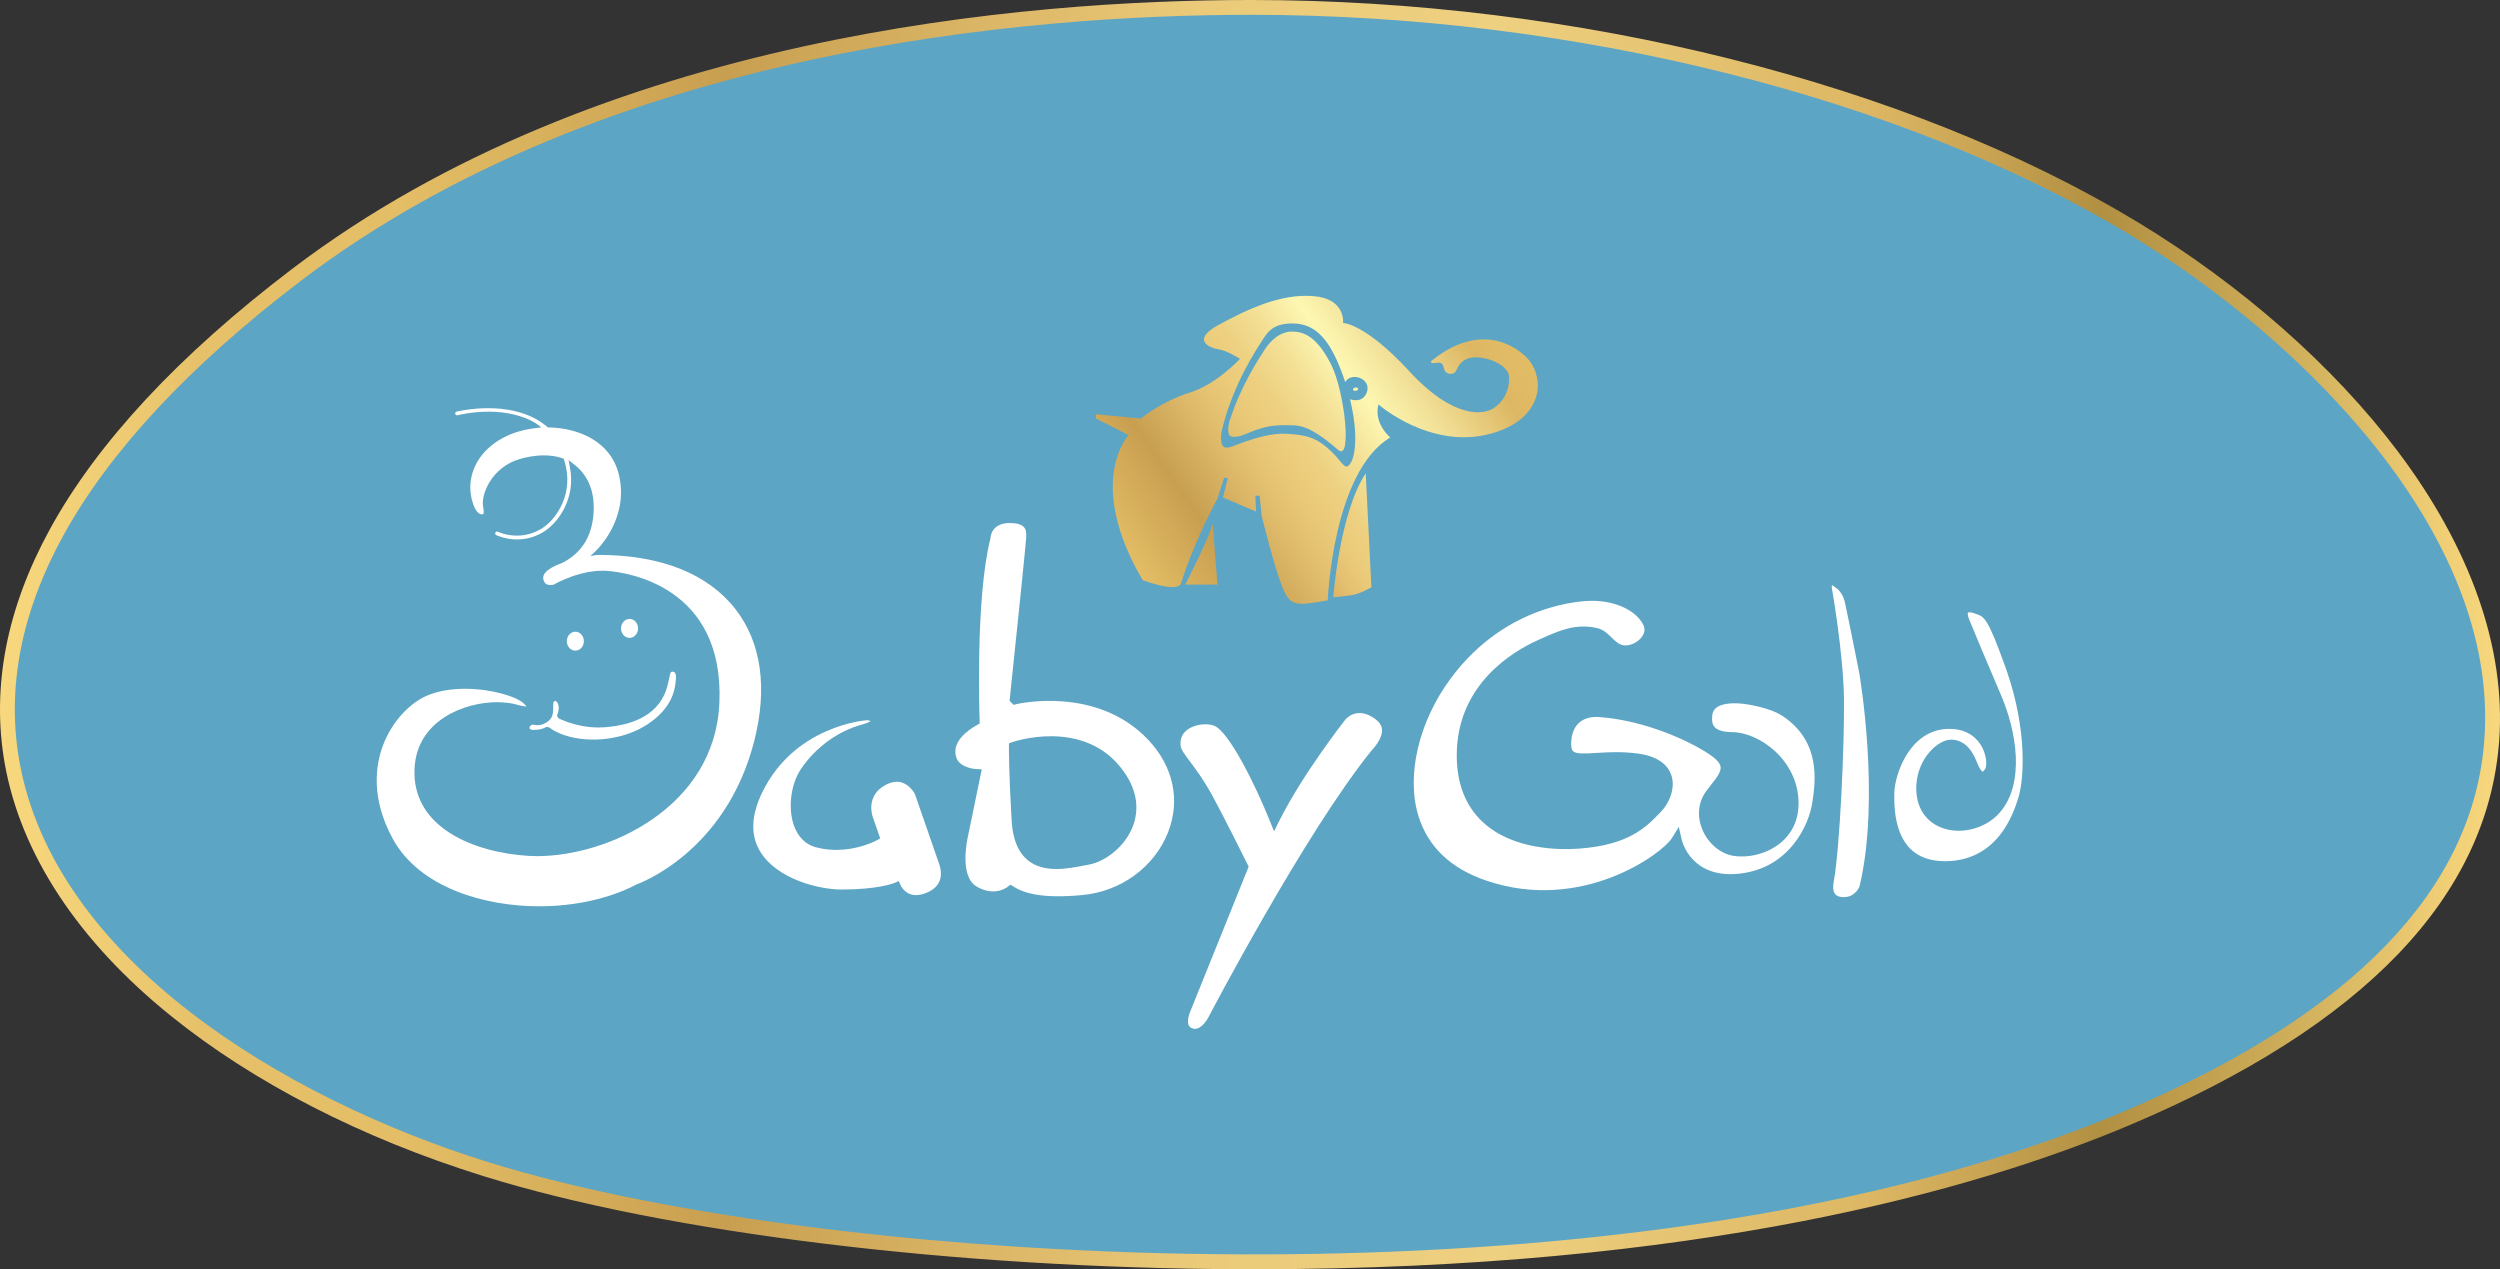 <svg width="130" height="66" viewBox="0 0 130 66" fill="none" xmlns="http://www.w3.org/2000/svg">
<rect x="0" y="0" width="130" height="66" fill="#333333" stroke="none"/>
<g clip-path="url(#clip0_3496_1891)">
<path d="M65.055 0.385C78.825 0.385 97.103 3.491 110.948 11.874C128.231 22.336 142.573 44.587 110.66 58.121C84.539 69.199 42.351 66.136 25.218 60.781C4.616 54.341 -13.493 36.265 15.434 14.282C30.506 2.827 51.458 0.385 65.055 0.385Z" fill="#5CA5C4"/>
<path d="M65.187 65.999H64.57C49.647 65.953 34.528 64.093 25.105 61.148C18.808 59.182 13.202 56.306 8.895 52.833C4.062 48.941 1.072 44.395 0.244 39.691C-0.45 35.732 0.339 31.64 2.592 27.522C5.058 23.019 9.299 18.46 15.2 13.976C31.2 1.815 53.304 0 65.055 0C81.976 0 99.207 4.315 111.149 11.545C116.541 14.807 121.339 19.034 124.664 23.442C128.472 28.491 130.303 33.697 129.959 38.496C129.375 46.611 122.934 53.335 110.813 58.475C102.696 61.919 88.212 66 65.187 66V65.997V65.999ZM65.055 0.77C53.399 0.77 31.484 2.564 15.665 14.587C9.851 19.006 5.68 23.484 3.268 27.891C1.101 31.85 0.339 35.776 1.003 39.557C2.82 49.898 14.763 57.109 25.334 60.414C34.687 63.335 49.722 65.181 64.57 65.227C77.404 65.271 95.792 64.005 110.509 57.767C122.343 52.748 128.627 46.247 129.188 38.442C129.954 27.78 119.733 17.643 110.747 12.204C98.924 5.043 81.841 0.769 65.055 0.769V0.77Z" fill="url(#paint0_linear_3496_1891)"/>
<path d="M71.018 24.611L71.313 30.539C71.313 30.539 70.738 30.87 70.339 30.939C69.938 31.009 69.329 31.06 69.329 31.06C69.329 31.06 69.66 26.645 71.018 24.611Z" fill="url(#paint1_linear_3496_1891)"/>
<path d="M63.062 27.234L63.306 30.4H61.635C61.635 30.4 62.923 27.862 63.062 27.234Z" fill="url(#paint2_linear_3496_1891)"/>
<path d="M67.206 17.24C66.561 17.24 66.075 17.687 65.722 18.241C65.398 18.749 64.524 20.075 63.94 21.879C63.85 22.156 63.819 22.613 63.986 22.683C64.084 22.723 64.3 22.752 64.636 22.624C65.168 22.422 65.763 22.09 66.809 22.111C67.48 22.123 67.945 21.98 69.579 23.392C70.327 24.038 69.916 20.352 69.232 18.984C68.51 17.539 67.825 17.243 67.21 17.243L67.205 17.24H67.206Z" fill="url(#paint3_linear_3496_1891)"/>
<path d="M79.272 18.482C78.157 17.496 76.436 17.144 74.428 18.77C74.428 18.77 74.333 18.899 74.578 18.885C74.822 18.875 74.994 18.739 75.086 19.163C75.167 19.52 75.612 19.502 75.713 19.291C75.84 19.029 76.022 18.58 76.756 18.58C77.362 18.58 78.477 18.963 78.477 19.661C78.477 20.359 78.162 20.889 77.679 21.219C77.171 21.568 75.606 21.825 73.289 19.309C70.972 16.795 69.838 16.795 69.838 16.795C69.838 16.795 69.997 15.521 68.278 15.396C66.556 15.267 64.834 16.097 63.369 16.893C61.904 17.689 62.922 18.102 63.369 18.167C63.817 18.231 64.478 18.66 64.478 18.66C64.478 18.66 63.274 19.982 61.84 20.426C60.405 20.872 59.322 21.764 59.322 21.764L56.994 21.541V21.764L58.684 22.623C58.684 22.623 56.422 25.042 59.417 30.165C59.417 30.165 61.078 30.802 61.395 30.388C61.395 30.388 62.03 28.288 63.305 25.932L63.655 24.851H63.845L63.591 25.869L65.312 26.602L65.281 25.774H65.504L65.599 26.793C65.599 26.793 66.26 29.492 66.679 30.528C67.098 31.566 67.416 31.501 69.042 31.217C69.042 31.217 69.302 24.532 72.292 22.75C72.292 22.75 71.417 22.023 71.68 21.031C71.68 21.031 74.361 23.391 77.489 22.559C80.395 21.787 80.389 19.471 79.274 18.485V18.479L79.272 18.482ZM70.201 20.761C70.481 21.914 70.587 23.1 70.325 23.89C70.281 24.024 70.134 24.278 70.009 24.26C69.865 24.239 69.695 23.977 69.51 23.772C68.579 22.743 67.985 22.619 66.875 22.555C66.162 22.515 65.294 22.774 64.751 22.961C64.142 23.169 63.764 23.416 63.584 23.183C63.479 23.044 63.466 22.687 63.543 22.356C64.106 19.968 65.461 17.978 65.519 17.889C65.874 17.332 66.105 16.828 67.188 16.821C68.181 16.813 68.892 17.368 69.495 18.69C69.657 19.05 69.813 19.452 69.952 19.876C69.952 19.876 70.062 19.593 70.469 19.601C70.834 19.609 71.275 19.942 71.055 20.451C70.821 20.996 70.204 20.76 70.204 20.76V20.762L70.201 20.761Z" fill="url(#paint4_linear_3496_1891)"/>
<path d="M70.624 20.215C70.632 20.264 70.578 20.313 70.506 20.325C70.431 20.337 70.365 20.307 70.356 20.261C70.348 20.212 70.403 20.163 70.475 20.151C70.549 20.139 70.616 20.169 70.624 20.218V20.215Z" fill="url(#paint5_linear_3496_1891)"/>
<path d="M31.04 28.587C31.058 28.571 32.739 26.941 32.177 24.668C31.743 22.907 30.018 22.253 28.549 22.228H28.493L28.451 22.192C27.518 21.393 26.265 21.225 25.378 21.225C24.491 21.225 23.752 21.401 23.745 21.402C23.691 21.418 23.66 21.469 23.673 21.525C23.684 21.566 23.722 21.597 23.764 21.597L23.792 21.593C23.798 21.591 24.503 21.407 25.409 21.407C26.315 21.407 27.172 21.602 27.825 21.987L28.154 22.22L27.767 22.272C27.384 22.322 27.039 22.404 26.737 22.512C25.782 22.856 25.058 23.471 24.699 24.247C24.402 24.886 24.375 25.601 24.623 26.259C24.74 26.573 24.894 26.746 25.055 26.746C25.095 26.746 25.122 26.735 25.122 26.735L25.134 26.73C25.145 26.708 25.178 26.615 25.125 26.361C24.994 25.742 25.548 24.3 27.029 23.868C27.325 23.782 27.782 23.679 28.284 23.679C28.631 23.679 28.953 23.728 29.239 23.827L29.314 23.862L29.342 23.945C29.89 25.662 28.914 27.027 28.168 27.485C27.768 27.729 27.334 27.853 26.877 27.853C26.285 27.853 25.889 27.646 25.885 27.644C25.872 27.638 25.79 27.631 25.76 27.692C25.736 27.741 25.756 27.801 25.806 27.827C25.809 27.827 26.259 28.051 26.883 28.051C27.375 28.051 27.842 27.917 28.273 27.653C28.99 27.213 29.946 25.963 29.641 24.328L29.567 23.925L29.889 24.179C30.532 24.685 30.873 25.445 30.874 26.374C30.874 27.754 30.316 28.732 29.216 29.282C29.216 29.282 28.167 29.616 28.25 30.099C28.288 30.319 28.406 30.422 28.62 30.422C28.703 30.422 28.773 30.406 28.802 30.398C28.973 30.299 30.266 29.584 31.606 29.689C32.621 29.77 37.666 30.485 37.408 36.547C37.179 41.985 31.619 44.519 27.934 44.519C27.784 44.519 27.637 44.515 27.496 44.507C24.669 44.336 21.416 43.047 21.555 39.976C21.669 37.436 24.182 36.514 25.845 36.514C26.273 36.514 26.674 36.57 27.005 36.677C27.061 36.695 27.263 36.736 27.379 36.736C27.355 36.702 27.314 36.654 27.244 36.586C26.858 36.215 25.54 35.817 24.192 35.817H24.189C23.491 35.817 22.868 35.919 22.335 36.119C21.325 36.498 20.377 37.533 19.917 38.754C19.521 39.806 19.285 41.499 20.406 43.584C21.811 46.196 25.268 47.127 28.033 47.127C29.911 47.127 31.716 46.721 33.114 45.985C33.182 45.959 37.724 44.346 39.213 38.561C39.926 35.791 39.593 33.412 38.246 31.679C36.812 29.832 34.354 28.856 31.139 28.856C31.139 28.856 31.035 28.856 30.9 28.878C30.815 28.89 30.698 28.923 30.698 28.923L31.037 28.592L31.04 28.587Z" fill="white"/>
<path d="M47.685 41.606L47.572 41.281C47.527 41.2 47.296 40.819 46.9 40.692C46.646 40.612 46.36 40.653 46.054 40.815C45.013 41.365 45.359 42.408 45.374 42.453L45.771 43.599L45.559 43.713C45.498 43.746 44.058 44.499 42.415 44.055C41.898 43.915 41.51 43.535 41.295 42.956C40.961 42.056 41.114 40.778 41.653 39.983C42.416 38.857 43.571 38.018 44.822 37.678C45.073 37.609 45.208 37.54 45.272 37.494C45.224 37.469 45.148 37.448 45.06 37.454C45.019 37.457 41.319 37.722 39.629 41.218C39.045 42.427 39.019 43.469 39.551 44.315C40.441 45.729 42.604 46.256 43.758 46.256C45.665 46.256 46.474 45.927 46.483 45.924L46.733 45.817L46.85 46.064C46.884 46.135 47.204 46.747 48.029 46.48C48.425 46.352 48.693 46.15 48.828 45.878C48.957 45.616 48.961 45.281 48.839 44.934C48.644 44.376 47.963 42.409 47.684 41.604L47.685 41.606Z" fill="white"/>
<path d="M52.864 36.615L52.709 36.653L52.498 36.443L52.512 36.31C52.84 33.182 53.361 28.144 53.363 27.943V27.889C53.367 27.747 53.371 27.537 53.234 27.398C53.105 27.267 52.853 27.197 52.506 27.197C51.574 27.197 51.512 27.881 51.508 27.958L51.5 28.014C50.712 31.101 50.938 37.384 50.94 37.448L50.947 37.619L50.798 37.703C50.29 37.99 49.475 38.59 49.724 39.378C49.897 39.932 50.715 39.989 50.723 39.989L51.051 40.007L50.321 43.55C50.316 43.575 49.862 45.547 50.773 46.093C51.698 46.647 52.357 46.147 52.384 46.125L52.543 46.002L52.712 46.109C53.718 46.758 55.48 46.61 56.232 46.548C58.269 46.378 60.042 45.086 60.748 43.257C61.386 41.601 61.013 39.864 59.725 38.488C57.05 35.633 52.905 36.603 52.863 36.612L52.864 36.615ZM58.921 42.932C58.511 44.049 57.441 44.808 56.641 44.956L56.413 44.999C55.967 45.086 55.443 45.188 54.932 45.188C54.328 45.188 53.853 45.048 53.482 44.76C52.959 44.357 52.665 43.663 52.607 42.7C52.455 40.167 52.465 38.863 52.465 38.849V38.653L52.653 38.586C52.689 38.574 56.192 37.372 58.234 39.856C59.272 41.12 59.181 42.226 58.922 42.931L58.921 42.932Z" fill="white"/>
<path d="M71.53 37.403L71.495 37.373C70.56 36.7 69.985 37.386 69.962 37.415C69.873 37.528 67.747 40.242 66.531 42.668L66.249 43.229L66.015 42.646C65.312 40.895 63.905 38.013 63.121 37.732C62.996 37.687 62.843 37.663 62.677 37.663C62.313 37.663 61.956 37.777 61.716 37.967C61.458 38.173 61.35 38.453 61.394 38.798C61.417 38.986 61.607 39.237 61.869 39.586C62.175 39.993 62.592 40.549 63.051 41.39C63.602 42.401 64.662 44.523 64.868 44.939L64.931 45.064L61.878 52.637C61.874 52.647 61.618 53.262 61.927 53.44C62.033 53.502 62.138 53.516 62.247 53.485C62.456 53.425 62.682 53.198 62.848 52.879C62.898 52.784 67.865 43.295 71.329 39.017C71.398 38.945 71.898 38.422 71.864 37.936C71.85 37.736 71.738 37.557 71.53 37.403Z" fill="white"/>
<path d="M92.784 37.29L92.595 37.172C92.122 36.872 91.043 36.61 90.397 36.576C89.815 36.546 89.107 36.629 89.039 37.18C89.003 37.47 89.042 37.675 89.158 37.806C89.306 37.976 89.621 38.067 90.069 38.07C91.478 38.078 93.526 39.529 93.526 41.782C93.526 42.602 93.21 43.303 92.614 43.808C91.859 44.448 90.827 44.619 90.137 44.505C89.456 44.392 88.82 43.856 88.522 43.136C88.235 42.446 88.303 41.726 88.709 41.159C88.799 41.034 88.894 40.914 88.986 40.796C89.256 40.456 89.507 40.139 89.471 39.876C89.447 39.707 89.299 39.52 89.031 39.326C88.076 38.63 85.633 37.46 83.143 37.285C82.739 37.256 81.794 37.323 81.704 38.541C81.685 38.799 81.716 38.979 81.796 39.059C81.953 39.218 82.439 39.188 83 39.153C83.603 39.116 84.342 39.07 85.191 39.188C86.346 39.348 86.761 39.879 86.905 40.297C87.143 40.987 86.793 41.774 86.369 42.211L86.306 42.276C85.592 43.015 84.704 43.935 82.122 44.128C81.141 44.2 78.685 44.212 77.111 42.753C76.209 41.916 75.751 40.748 75.751 39.279C75.751 35.575 78.701 33.855 79.971 33.288L80.1 33.229C81.088 32.786 81.938 32.407 83.049 32.659C83.377 32.733 83.606 32.958 83.807 33.155C84.025 33.368 84.213 33.553 84.5 33.563C84.823 33.577 85.207 33.377 85.4 33.083C85.529 32.887 85.549 32.693 85.459 32.508C85.091 31.752 84.018 31.242 82.787 31.242C82.341 31.242 78.345 31.355 75.439 35.276C73.765 37.535 73.108 40.35 73.765 42.45C74.263 44.043 75.447 45.167 77.285 45.791C82.282 47.492 86.463 44.358 86.935 43.588L87.297 42.999L87.452 43.673C87.471 43.755 87.951 45.7 90.442 45.431C93.07 45.148 94.081 42.867 94.247 41.7C94.401 40.627 94.686 38.631 92.782 37.292L92.784 37.29Z" fill="white"/>
<path d="M95.933 31.307C95.813 30.79 95.495 30.584 95.481 30.575C95.376 30.492 95.305 30.45 95.262 30.43C95.255 30.469 95.251 30.522 95.255 30.57C95.259 30.583 95.852 33.96 95.886 36.297C95.918 38.628 95.68 44.07 95.349 45.879C95.326 46.008 95.286 46.325 95.432 46.499C95.516 46.599 95.666 46.651 95.878 46.651C96.478 46.651 96.688 46.116 96.696 46.093C97.796 41.479 96.693 35.06 96.682 34.996C96.677 34.969 96.075 31.941 95.931 31.308L95.933 31.307Z" fill="white"/>
<path d="M104.345 34.868L104.285 34.701C103.37 32.134 103.172 32.068 102.778 31.933C102.717 31.913 102.672 31.897 102.624 31.879C102.504 31.833 102.36 31.834 102.332 31.859C102.324 31.872 102.307 31.963 102.375 32.161L102.39 32.198C102.668 32.872 103.386 34.602 104.046 36.13C104.855 38.002 105.325 40.732 103.978 42.264C103.231 43.113 101.91 43.436 100.906 43.018C100.035 42.655 99.58 41.839 99.653 40.777C99.751 39.386 100.799 38.462 101.45 38.462C102.043 38.462 102.496 38.855 102.797 39.629C102.974 40.087 103.102 40.13 103.103 40.132C103.104 40.127 103.156 40.095 103.228 39.99C103.299 39.887 103.355 39.395 103.066 38.849C102.879 38.495 102.409 37.901 101.366 37.901C100.241 37.901 99.552 38.609 99.173 39.203C98.713 39.921 98.504 40.778 98.504 41.27V41.35C98.499 41.828 98.487 43.281 99.329 44.129C99.76 44.563 100.371 44.783 101.143 44.783C102.449 44.783 104.174 44.195 104.978 41.396C105.233 40.514 105.432 38.017 104.346 34.868H104.345Z" fill="white"/>
<path d="M33.18 32.677C33.18 32.405 32.981 32.184 32.737 32.184C32.494 32.184 32.293 32.405 32.293 32.677C32.293 32.948 32.491 33.17 32.737 33.17C32.984 33.17 33.18 32.948 33.18 32.677Z" fill="white"/>
<path d="M30.361 33.341C30.361 33.069 30.162 32.848 29.919 32.848C29.675 32.848 29.474 33.069 29.474 33.341C29.474 33.612 29.672 33.834 29.919 33.834C30.165 33.834 30.361 33.612 30.361 33.341Z" fill="white"/>
<path d="M28.861 36.455C28.766 36.455 28.766 36.559 28.766 36.874C28.766 37.189 28.671 37.361 28.552 37.465C28.278 37.703 28.007 37.744 27.761 37.687C27.552 37.638 27.393 37.956 27.729 37.956C28.113 37.956 28.261 37.879 28.374 37.818C28.484 37.759 28.626 37.872 28.626 37.872C28.891 38.085 29.362 38.232 29.362 38.232C30.639 38.661 32.453 38.489 33.707 37.641C35.031 36.747 35.096 35.767 35.139 35.408C35.183 35.048 35.114 34.903 34.934 34.929C34.755 34.955 34.854 35.748 34.325 36.503C33.77 37.296 32.785 37.702 31.517 37.812C30.249 37.922 29.28 37.455 29.131 37.394C28.937 37.316 28.977 37.178 28.977 37.178C29.167 36.69 28.962 36.449 28.867 36.449L28.861 36.457V36.455Z" fill="white"/>
</g>
<defs>
<linearGradient id="paint0_linear_3496_1891" x1="0" y1="33.001" x2="130.001" y2="33.001" gradientUnits="userSpaceOnUse">
<stop stop-color="#F8D87E"/>
<stop offset="0.05" stop-color="#EECB72"/>
<stop offset="0.08" stop-color="#E6C169"/>
<stop offset="0.16" stop-color="#E4BE66"/>
<stop offset="0.29" stop-color="#C89F50"/>
<stop offset="0.43" stop-color="#E1BE6E"/>
<stop offset="0.48" stop-color="#EBCB7A"/>
<stop offset="0.6" stop-color="#EDD080"/>
<stop offset="0.75" stop-color="#DCB663"/>
<stop offset="0.84" stop-color="#B29042"/>
<stop offset="0.91" stop-color="#CCAB58"/>
<stop offset="0.97" stop-color="#ECCB73"/>
<stop offset="1" stop-color="#F8D87E"/>
</linearGradient>
<linearGradient id="paint1_linear_3496_1891" x1="59.969" y1="35.44" x2="85.532" y2="17.426" gradientUnits="userSpaceOnUse">
<stop stop-color="#F8D87E"/>
<stop offset="0.02" stop-color="#EECB72"/>
<stop offset="0.05" stop-color="#E6C169"/>
<stop offset="0.08" stop-color="#E4BE66"/>
<stop offset="0.22" stop-color="#BB7F38"/>
<stop offset="0.28" stop-color="#CE9E53"/>
<stop offset="0.35" stop-color="#E3BE6F"/>
<stop offset="0.39" stop-color="#EBCB7A"/>
<stop offset="0.43" stop-color="#EDD080"/>
<stop offset="0.49" stop-color="#F3DF94"/>
<stop offset="0.56" stop-color="#FDF7B2"/>
<stop offset="0.63" stop-color="#F2E198"/>
<stop offset="0.75" stop-color="#DCB663"/>
<stop offset="0.78" stop-color="#CA994C"/>
<stop offset="0.81" stop-color="#BF853D"/>
<stop offset="0.84" stop-color="#BB7F38"/>
<stop offset="0.85" stop-color="#B8833A"/>
<stop offset="0.92" stop-color="#B29042"/>
<stop offset="0.94" stop-color="#CCAB58"/>
<stop offset="0.98" stop-color="#ECCB73"/>
<stop offset="1" stop-color="#F8D87E"/>
</linearGradient>
<linearGradient id="paint2_linear_3496_1891" x1="57.912" y1="32.521" x2="83.476" y2="14.504" gradientUnits="userSpaceOnUse">
<stop stop-color="#F8D87E"/>
<stop offset="0.02" stop-color="#EECB72"/>
<stop offset="0.05" stop-color="#E6C169"/>
<stop offset="0.08" stop-color="#E4BE66"/>
<stop offset="0.22" stop-color="#C89F50"/>
<stop offset="0.33" stop-color="#E1BE6E"/>
<stop offset="0.39" stop-color="#EBCB7A"/>
<stop offset="0.43" stop-color="#EDD080"/>
<stop offset="0.49" stop-color="#F3DF94"/>
<stop offset="0.56" stop-color="#FDF7B2"/>
<stop offset="0.63" stop-color="#F2E198"/>
<stop offset="0.75" stop-color="#DDB763"/>
<stop offset="0.83" stop-color="#E4BE66"/>
<stop offset="0.84" stop-color="#DEB962"/>
<stop offset="0.89" stop-color="#BE9B4A"/>
<stop offset="0.92" stop-color="#B29042"/>
<stop offset="0.94" stop-color="#CCAB58"/>
<stop offset="0.98" stop-color="#ECCB73"/>
<stop offset="1" stop-color="#F8D87E"/>
</linearGradient>
<linearGradient id="paint3_linear_3496_1891" x1="55.607" y1="29.25" x2="81.172" y2="11.235" gradientUnits="userSpaceOnUse">
<stop stop-color="#F8D87E"/>
<stop offset="0.02" stop-color="#EECB72"/>
<stop offset="0.05" stop-color="#E6C169"/>
<stop offset="0.08" stop-color="#E4BE66"/>
<stop offset="0.22" stop-color="#C89F50"/>
<stop offset="0.33" stop-color="#E1BE6E"/>
<stop offset="0.39" stop-color="#EBCB7A"/>
<stop offset="0.43" stop-color="#EDD080"/>
<stop offset="0.49" stop-color="#F3DF94"/>
<stop offset="0.56" stop-color="#FDF7B2"/>
<stop offset="0.63" stop-color="#F2E198"/>
<stop offset="0.75" stop-color="#DDB763"/>
<stop offset="0.83" stop-color="#E4BE66"/>
<stop offset="0.84" stop-color="#DEB962"/>
<stop offset="0.89" stop-color="#BE9B4A"/>
<stop offset="0.92" stop-color="#B29042"/>
<stop offset="0.94" stop-color="#CCAB58"/>
<stop offset="0.98" stop-color="#ECCB73"/>
<stop offset="1" stop-color="#F8D87E"/>
</linearGradient>
<linearGradient id="paint4_linear_3496_1891" x1="56.66" y1="30.744" x2="82.226" y2="12.729" gradientUnits="userSpaceOnUse">
<stop stop-color="#F8D87E"/>
<stop offset="0.02" stop-color="#EECB72"/>
<stop offset="0.05" stop-color="#E6C169"/>
<stop offset="0.08" stop-color="#E4BE66"/>
<stop offset="0.22" stop-color="#C89F50"/>
<stop offset="0.33" stop-color="#E1BE6E"/>
<stop offset="0.39" stop-color="#EBCB7A"/>
<stop offset="0.43" stop-color="#EDD080"/>
<stop offset="0.49" stop-color="#F3DF94"/>
<stop offset="0.56" stop-color="#FDF7B2"/>
<stop offset="0.63" stop-color="#F2E198"/>
<stop offset="0.75" stop-color="#DDB763"/>
<stop offset="0.83" stop-color="#E4BE66"/>
<stop offset="0.84" stop-color="#DEB962"/>
<stop offset="0.89" stop-color="#BE9B4A"/>
<stop offset="0.92" stop-color="#B29042"/>
<stop offset="0.94" stop-color="#CCAB58"/>
<stop offset="0.98" stop-color="#ECCB73"/>
<stop offset="1" stop-color="#F8D87E"/>
</linearGradient>
<linearGradient id="paint5_linear_3496_1891" x1="56.309" y1="30.216" x2="81.862" y2="12.238" gradientUnits="userSpaceOnUse">
<stop stop-color="#F8D87E"/>
<stop offset="0.02" stop-color="#EECB72"/>
<stop offset="0.05" stop-color="#E6C169"/>
<stop offset="0.08" stop-color="#E4BE66"/>
<stop offset="0.22" stop-color="#BB7F38"/>
<stop offset="0.28" stop-color="#CE9E53"/>
<stop offset="0.35" stop-color="#E3BE6F"/>
<stop offset="0.39" stop-color="#EBCB7A"/>
<stop offset="0.43" stop-color="#EDD080"/>
<stop offset="0.49" stop-color="#F3DF94"/>
<stop offset="0.56" stop-color="#FDF7B2"/>
<stop offset="0.63" stop-color="#F2E198"/>
<stop offset="0.75" stop-color="#DCB663"/>
<stop offset="0.78" stop-color="#CA994C"/>
<stop offset="0.81" stop-color="#BF853D"/>
<stop offset="0.84" stop-color="#BB7F38"/>
<stop offset="0.85" stop-color="#B8833A"/>
<stop offset="0.92" stop-color="#B29042"/>
<stop offset="0.94" stop-color="#CCAB58"/>
<stop offset="0.98" stop-color="#ECCB73"/>
<stop offset="1" stop-color="#F8D87E"/>
</linearGradient>
<clipPath id="clip0_3496_1891">
<rect width="130" height="66" fill="white"/>
</clipPath>
</defs>
</svg>
